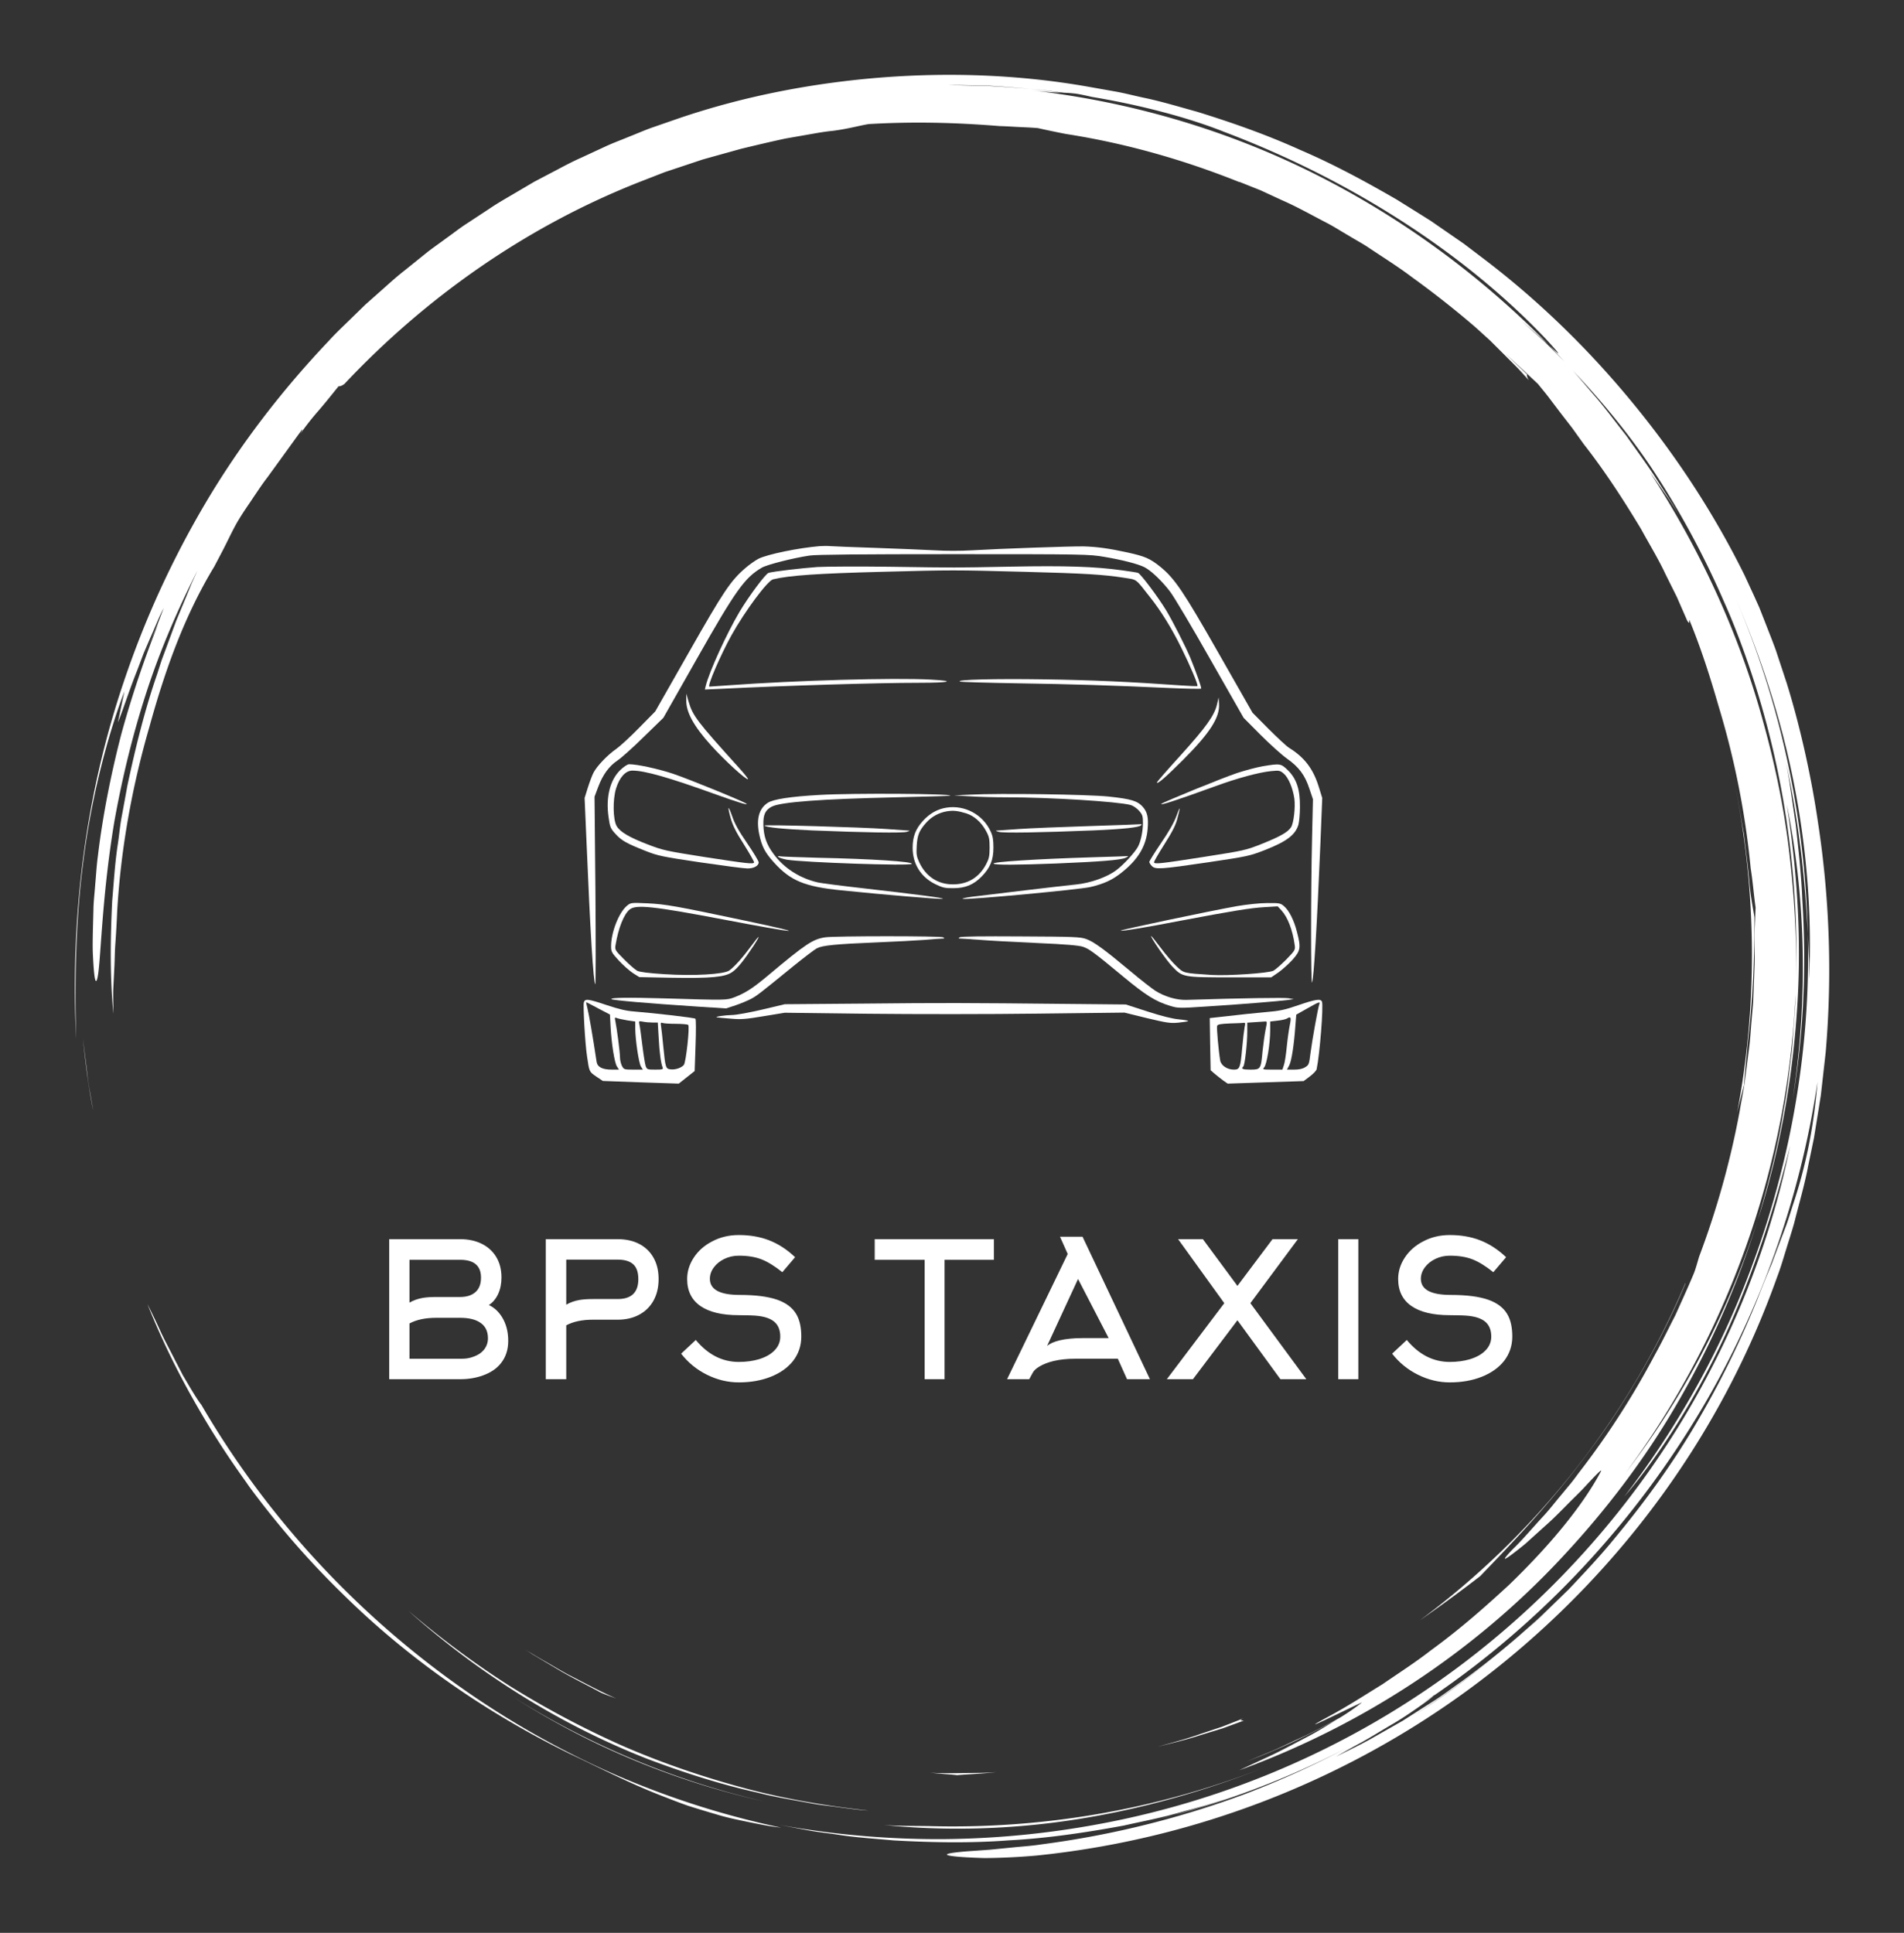 
        <svg xmlns="http://www.w3.org/2000/svg" xmlns:xlink="http://www.w3.org/1999/xlink" version="1.1" width="3203.463" height="3251.869" viewBox="0 0 3203.463 3251.869">
			
			<rect x="0" y="0" width="3203.463" height="3251.869" fill="#333333" stroke="none"/>
			
			<g transform="scale(12.593) translate(10, 10)">
				<defs id="SvgjsDefs3722"/><g id="SvgjsG3723" featureKey="rootContainer" transform="matrix(1.26,0,0,1.26,0,0)" fill="#fff"><path xmlns="http://www.w3.org/2000/svg" d="M17.914 148.907zM22.657 154.94a90.586 90.586 0 0 0 5.861 6.251c6.914 6.805 15.159 12.525 24.004 16.851 3.259 1.526 6.265 3.107 9.787 4.468.88.338 1.779.7 2.724 1.026.953.302 1.941.604 2.974.903 1.027.321 2.122.549 3.267.786 1.146.23 2.336.493 3.614.624a91.24 91.24 0 0 1-18.434-5.99 93.833 93.833 0 0 1-16.873-9.842c-10.548-7.727-19.57-17.648-26.16-28.989-.272-.339-.685-.985-1.18-1.808l-.796-1.348-.803-1.551c-.534-1.076-1.149-2.168-1.62-3.226a71.281 71.281 0 0 0-1.326-2.748c2.048 5.101 4.412 9.563 7.059 13.806a93.473 93.473 0 0 0 3.869 5.697c-.192-.259-.392-.511-.583-.771a95.012 95.012 0 0 0 4.6 5.841l.016.02zM18.039 149.078l-.125-.17.125.17zM1.335 106.042l-.483-3.875c.256 2.365.553 5.008 1.096 7.654l-.327-1.879a23.961 23.961 0 0 1-.286-1.9zM85.812 185.575c6.652.673 13.628.472 20.461-.609 6.837-1.077 13.524-2.987 19.741-5.449-11.45 4.503-23.602 6.506-35.49 6.171-1.591-.025-3.159 0-4.712-.113z"/><path xmlns="http://www.w3.org/2000/svg" d="M46.426 171.967l-.259-.165c.087.055.172.111.259.165zM46.167 171.802zM43.653 170.135zM56.077 177.284A83.837 83.837 0 0 0 73.2 183.1c-9.688-2.21-18.805-6.109-26.774-11.133 3.06 1.947 6.277 3.749 9.651 5.317zM177.002 107.094c.098-1.58.296-3.238.346-4.027.594-5.071.77-9.401.745-13.745-.11-.783-.425-2.25-.55-3.918-.153-1.672-.378-3.309-.568-4.924-.289-1.601-.538-3.186-.854-4.74 2.275 11.617 2.237 23.279.144 34.282a94.97 94.97 0 0 1 .737-2.928z"/><path xmlns="http://www.w3.org/2000/svg" d="M.887 83.482c.848-6.9 2.653-13.626 4.37-18.107l-.695 3.28c.429-.961 1.122-3.194 2.067-5.557l.682-1.802.753-1.747c.5-1.131.92-2.203 1.363-3.025-.303.771-.595 1.602-.947 2.436-.345.837-.732 1.687-1.101 2.542l1.514-3.409A111.863 111.863 0 0 0 4.954 69.8c-1.133 4.352-2.029 8.926-2.511 13.032-.14 1.024-.189 2.024-.28 2.978-.067.954-.183 1.864-.192 2.724-.042 1.719-.1 3.224-.071 4.428.105 2.409.25 3.61.459 2.939.411-1.333.403-8.188 1.837-16.767.767-4.276 1.868-8.966 3.362-13.561 1.483-4.599 3.427-9.058 5.44-12.992l-.592 1.292-.545 1.331-1.116 2.691-1.024 2.78-.521 1.402c-.153.476-.308.954-.461 1.434-1.32 3.807-2.307 7.816-3.167 11.857l-.559 3.052c-.205 1.014-.292 2.046-.444 3.067-.318 2.041-.434 4.097-.611 6.129-.199 4.074-.239 8.098.13 11.946-.015-.914-.03-1.726-.017-2.512l.115-2.355c.048-.809.039-1.667.115-2.65.07-.983.134-2.091.19-3.402.391-6.608 1.572-13.15 3.408-19.481 1.75-6.358 3.814-11.957 6.889-17.03l.801-1.526c.542-1.024.993-2.034 1.566-3.064.653-1.13 1.278-1.976 1.784-2.751.521-.767.963-1.441 1.469-2.095l3.682-5.082c.075-.009-.022.185-.2.473a28.962 28.962 0 0 1 1.959-2.49c.755-.875 1.488-1.803 2.109-2.569.146-.007.288-.011.623-.251 8.65-9.197 19.295-16.692 31.291-21.417l2.667-1.039 2.7-.899 1.343-.448 1.36-.38 2.71-.753c1.55-.373 3.12-.751 4.721-1.091l2.437-.426c.819-.141 1.642-.3 2.484-.378 1.674-.201 3.134-.625 3.921-.729 4.369-.249 8.73-.199 13.849.216.397.007 1.015.043 1.732.082.717.041 1.537.061 2.332.134.932.21 1.927.418 2.971.621 6.369.988 12.527 2.754 18.386 5.103l-.007-.028 2.244.894 2.29 1.058c1.571.684 3.11 1.559 4.7 2.383.798.407 1.554.904 2.338 1.354.77.474 1.576.894 2.32 1.412 1.508 1.002 3.037 1.961 4.446 3.032a99.912 99.912 0 0 1 6.6 5.198c.046.042.094.081.14.122l.042.038 1.457 1.322 1.394 1.391 1.395 1.392c.462.467.89.967 1.337 1.449-.216-.35-.208-.491-.2-.63-.689-.66-1.504-1.441-2.309-2.21 1.343 1.222 2.515 2.327 3.477 3.229.371.474.776.94 1.16 1.449l1.186 1.566 1.261 1.629 1.255 1.752c2.226 2.838 4.191 5.874 6.057 8.97.864 1.588 1.817 3.131 2.586 4.774l1.213 2.436 1.092 2.497c.314.533.192.022.231-.068 1.225 2.962 2.21 6.042 3.102 9.146a88.212 88.212 0 0 1 3.408 17.211c.225 1.378.321 2.772.52 4.153l-.123 2.924c-.001 1.103.057 2.206.01 3.311l-.128 3.326c-.016.75-.124 1.569-.187 2.459-.084.888-.128 1.846-.256 2.856l-.412 3.192c-.132 1.119-.387 2.269-.583 3.471a90.635 90.635 0 0 1-4.312 15.482c-.242.826-.427 1.486-.592 1.855-.627 1.501-1.296 2.954-1.942 4.385-.723 1.394-1.386 2.788-2.127 4.108a86.09 86.09 0 0 1-7.949 12.379c-.336.439-.649.885-.987 1.297l-.998 1.206c-.66.779-1.25 1.558-1.876 2.234-1.251 1.352-2.301 2.606-3.286 3.549-1.128 1.178-1.027 1.233-.246.665a35.07 35.07 0 0 0 1.608-1.262l2.122-1.914c.776-.677 1.519-1.441 2.235-2.161.708-.725 1.416-1.386 1.962-1.984 1.101-1.191 1.824-1.926 1.67-1.599-1.777 3.345-5.013 7.471-9.743 12.035-2.413 2.227-5.128 4.647-8.339 6.98-1.566 1.221-3.307 2.338-5.082 3.558-1.834 1.123-3.708 2.353-5.757 3.445-4.484 2.442 3.365-1.475 3.577-1.512a22.87 22.87 0 0 1-2.377 1.64c-1.478.786-2.943 1.597-4.474 2.273-.895.411-1.774.855-2.679 1.239l-2.729 1.122 1.444-.568c2.952-1.173 5.711-2.555 8.202-3.922-.936.566-1.96 1.221-3.082 1.812-1.203.622-2.448 1.302-3.697 1.909l-3.625 1.686c12.968-4.711 24.885-12.507 34.319-22.67 4.723-5.066 8.935-10.631 12.369-16.651a93.904 93.904 0 0 0 8.288-18.999c-3.154 9.93-8.071 19.052-13.981 26.765 10.744-14.507 17.15-32.293 17.999-50.636-.001 1.011-.101 2.018-.168 3.025-.083 1.007-.123 2.018-.241 3.022-.257 2.005-.441 4.021-.827 6.009-.624 4-1.636 7.931-2.782 11.815 2.262-7.021 3.613-14.424 4.145-21.869.554-7.451.092-14.947-1.057-22.211 1.974 9.622 2.301 20.524.619 31.298 1.182-6.949 1.482-14.112 1.028-21.214-.102-2.713-.422-5.407-.685-7.901-.377-2.476-.662-4.762-1.027-6.611 1.445 6.826 2.015 12.648 2.293 18.136-.267-11.977-2.748-24.112-7.62-35.511 2.659 6.191 4.842 12.851 6.175 19.698 1.34 6.84 1.897 13.838 1.58 20.57-.015-.788.018-1.575-.028-2.366l-.107-2.391c.287 10.85-1.384 21.604-4.696 31.717-1.662 5.056-3.715 9.969-6.2 14.644a95.521 95.521 0 0 1-8.56 13.316c3.673-4.29 7.551-10.354 10.646-17.015 3.081-6.675 5.368-13.894 6.941-20.199-2.314 11.322-6.907 22.494-13.571 32.471-6.646 9.985-15.351 18.764-25.423 25.502-10.06 6.759-21.474 11.437-33.187 13.748a94.608 94.608 0 0 1-17.657 1.809 94.462 94.462 0 0 1-17.361-1.515l3.005.571c1.002.19 2.018.295 3.026.445 2.016.324 4.055.446 6.087.633 4.073.229 8.168.306 12.25-.005 4.089-.217 8.152-.827 12.196-1.572 2.006-.456 4.036-.829 6.017-1.414.994-.278 2-.521 2.987-.83l2.955-.958c-1.492.462-3.062 1.074-4.739 1.523l-2.101.618a91.772 91.772 0 0 0 12.91-4.496 89.46 89.46 0 0 0 5.651-2.705 96.653 96.653 0 0 1-10.714 4.872 98.407 98.407 0 0 1-21.66 5.382c-1.11.176-2.122.231-3.029.326l-2.428.24c-1.429.113-2.484.164-3.222.245-1.477.147-1.687.284-1.099.397.587.113 1.971.203 3.673.251 1.697-.01 3.71-.101 5.541-.268 18.397-1.887 35.288-9.107 48.824-19.916 13.545-10.811 23.919-25.172 29.701-41.467.363-.946.642-1.922.944-2.89.293-.971.617-1.932.882-2.912.491-1.97 1.072-3.917 1.448-5.917l.619-2.985.487-3.012.241-1.507.172-1.517.342-3.034c.698-8.114.422-16.315-.812-24.363-.66-4.554-1.82-9.961-3.315-14.777l-1.15-3.484c-.4-1.107-.825-2.151-1.203-3.133l-.557-1.415-.571-1.271-.981-2.124c-3.134-6.359-7.072-12.424-11.682-18.065-4.605-5.643-9.896-10.868-15.861-15.418l-2.244-1.703-2.327-1.608-1.166-.806-1.203-.756-2.417-1.508c-3.295-1.904-6.67-3.739-10.228-5.261-3.521-1.598-7.206-2.895-10.957-4.055-1.895-.52-3.781-1.1-5.724-1.499-.968-.209-1.928-.463-2.907-.638l-2.944-.521C100.363.01 93.04-.285 85.724.265 78.412.83 71.069 2.218 64.028 4.614l-2.635.913c-.881.297-1.73.682-2.597 1.019-.858.359-1.735.673-2.577 1.069l-2.532 1.173c-.852.376-1.675.808-2.496 1.245l-2.469 1.297-2.402 1.412c-.8.472-1.606.933-2.372 1.458l-2.324 1.528c-.782.497-1.506 1.078-2.261 1.612-.741.554-1.51 1.07-2.226 1.654l-2.157 1.737c-.729.565-1.417 1.178-2.103 1.792l-2.063 1.83-1.971 1.919c-.656.639-1.319 1.271-1.93 1.951-5.031 5.298-9.451 11.078-13.066 17.194A99.518 99.518 0 0 0 5.18 64.379C.805 77.299-.45 90.402.134 102.237c-.126-4.872-.147-11.859.753-18.755zm141.132 90.446a96.807 96.807 0 0 0 8.765-6.389c-2.84 2.339-5.758 4.499-8.765 6.389zm40.217-54.282c-.299.901-.552 1.791-.882 2.641l-.957 2.523-.466 1.248-.513 1.231a108.54 108.54 0 0 0-.997 2.501 97.307 97.307 0 0 1-6.587 13.35c-2.521 4.275-5.443 8.281-8.565 12.04-1.542 1.899-3.222 3.66-4.874 5.421l-2.581 2.523c-.847.848-1.774 1.604-2.652 2.404-.736.64-1.478 1.266-2.225 1.882a90.696 90.696 0 0 0 7.896-7.312 89.808 89.808 0 0 1-11.689 10.188c-1.036.722-2.037 1.496-3.113 2.176l-3.247 2.069-3.43 1.949c-1.167.648-2.399 1.224-3.634 1.855a74.206 74.206 0 0 1 2.685-1.508c1.021-.567 2.092-1.237 3.138-1.85 1.054-.601 2.012-1.261 2.808-1.813.796-.552 1.42-1.01 1.745-1.306-.464.315-.936.617-1.406.924a92.477 92.477 0 0 0 1.507-1.015c-.021.023-.065.059-.101.091 10.932-7.466 20.245-17.277 27.223-28.462 7.009-11.175 11.57-23.781 13.46-36.601-.41 5.142-1.352 9.248-2.543 12.851zm-6.654-65.352zm-8.448-12.698a92.37 92.37 0 0 1 7.773 14.352c.25.549.486 1.106.719 1.664 4.963 12.154 7.221 25.192 6.89 38.036.084-4.25-.198-8.498-.669-12.71-.533-4.854-1.518-9.65-2.824-14.341-2.562-9.407-6.723-18.323-12.005-26.451.485.67.996 1.396 1.525 2.166a32.826 32.826 0 0 1 1.59 2.463l-.638-1.109-.689-1.079-1.378-2.156c-.938-1.424-1.955-2.796-2.934-4.192-1.062-1.334-2.069-2.712-3.174-4.011-.836-.953-1.637-1.938-2.485-2.879 2.992 3.155 5.801 6.54 8.299 10.247zM96.886 1.152c1.467.078 2.937.221 4.407.331 1.204.101 2.402.279 3.588.413.356.015.732.039 1.204.092.471.065 1.034.186 1.769.354 5.469.912 10.459 2.283 14.001 3.699 6.798 2.573 13.123 5.774 18.86 9.471 5.739 3.69 10.889 7.887 15.246 12.471 2.008 2.179 1.422 1.704.315.646l1.662 1.764c-.736-.734-1.459-1.478-2.206-2.196l-2.301-2.09c.56.49 1.918 1.663 2.845 2.522-7.389-7.539-16.026-13.799-25.375-18.404-9.356-4.603-19.431-7.446-29.502-8.581 1.618.18 2.412.22 3.168.24-1.085-.127-2.173-.301-3.274-.401-1.479-.097-2.955-.229-4.423-.301l-4.36-.103c1.444-.001 2.907.039 4.376.073z"/><path xmlns="http://www.w3.org/2000/svg" d="M115.942 184.69l.426-.125c-.446.12-.885.252-1.334.366.304-.076.609-.15.908-.241zM160.424 146.151c4.235-5.587 7.977-12.263 10.366-18.014l-.029.006c-6.061 14.322-15.892 26.66-28.16 35.744a159.12 159.12 0 0 0 6.418-4.703c2.698-2.82 7.213-7.406 11.405-13.033zM35.35 162.846c7.172 6.412 15.821 11.992 25.448 15.751 3.754 1.413 7.585 2.651 11.503 3.523 1.944.502 3.929.812 5.899 1.181.987.175 1.987.272 2.979.412.994.129 1.986.275 2.987.333-4.519-.501-9.005-1.251-13.372-2.44-4.364-1.185-8.642-2.65-12.769-4.449a97.4 97.4 0 0 1-11.894-6.314c-3.786-2.408-7.376-5.097-10.781-7.997zM123.877 174.277l-2.219.871-2.266.756c-1.5.54-3.047.944-4.59 1.373 1.551-.39 3.111-.754 4.624-1.254l2.283-.698 2.23-.815c-.086-.044-.594.055-.062-.233zM97.683 179.965c-1.16.099-2.326.09-3.494.102-1.168.014-2.338.039-3.509-.038l1.576.148c.482.031.916.068 1.295.113 1.381-.118 2.752-.151 4.132-.325zM51.441 169.209c1.341.787 2.765 1.48 4.178 2.244.354.194.996.415 1.801.709-1.721-.739-3.37-1.655-5.046-2.505-.83-.441-1.629-.935-2.443-1.395-.812-.464-1.621-.927-2.389-1.445l.937.626.977.584 1.985 1.182z"/></g><g id="SvgjsG3724" featureKey="symbolFeature-0" transform="matrix(0.17,0,0,0.17,58.213,36.853)" fill="#fff"><g xmlns="http://www.w3.org/2000/svg" transform="translate(0,700) scale(0.1,-0.1)" stroke="none"><path d="M2430 5464 c-169 -14 -411 -64 -481 -99 -25 -13 -71 -45 -102 -72 -118 -101 -174 -186 -447 -666 l-263 -462 -126 -128 c-69 -71 -151 -146 -181 -167 -68 -47 -151 -134 -178 -186 -11 -21 -31 -75 -45 -119 l-25 -80 14 -325 c31 -742 55 -1125 70 -1139 4 -3 4 327 1 734 l-7 740 29 77 c36 96 85 163 152 208 29 19 122 102 206 185 l154 150 261 460 c308 544 379 642 513 720 42 24 246 76 375 95 51 8 407 11 1135 11 1025 0 1064 -1 1180 -21 143 -24 266 -56 316 -81 52 -26 138 -108 202 -192 30 -39 173 -279 316 -532 l262 -460 132 -133 c73 -73 166 -157 208 -187 94 -66 142 -130 177 -237 l28 -83 -7 -305 c-10 -419 -10 -1159 0 -1135 14 34 38 430 66 1100 l14 350 -29 93 c-43 137 -112 227 -230 300 -19 11 -92 79 -162 149 l-127 128 -265 465 c-280 492 -346 589 -461 683 -80 64 -119 81 -255 111 -141 31 -239 45 -345 48 -90 2 -664 -18 -882 -31 -82 -5 -204 -5 -285 0 -79 4 -287 13 -463 19 -176 6 -338 12 -360 14 -22 2 -60 2 -85 0z"/><path d="M2412 5300 c-126 -9 -347 -35 -384 -46 -24 -7 -155 -183 -229 -307 -99 -167 -237 -468 -265 -581 l-7 -29 134 6 c500 25 1225 47 1549 47 243 0 296 14 94 25 -293 16 -1060 -6 -1594 -45 -74 -5 -140 -10 -147 -10 -20 0 86 246 174 405 106 190 283 428 326 438 128 31 349 46 847 59 571 15 570 15 1135 0 463 -12 614 -21 780 -47 100 -16 84 -3 199 -150 87 -109 172 -246 248 -401 68 -137 134 -292 126 -299 -2 -3 -65 0 -139 5 -374 27 -702 42 -1064 47 -392 6 -692 -2 -664 -17 8 -4 212 -10 454 -14 440 -7 736 -16 1193 -37 134 -6 246 -8 249 -5 6 5 -35 120 -84 241 -38 90 -136 283 -189 372 -64 106 -203 291 -223 297 -9 3 -65 12 -126 20 -215 30 -445 37 -870 29 -476 -9 -400 -9 -955 -1 -239 3 -495 2 -568 -2z"/><path d="M1381 4253 c-2 -94 59 -204 193 -353 108 -120 281 -278 292 -267 3 3 -32 47 -78 97 -322 356 -357 402 -389 513 l-18 62 0 -52z"/><path d="M5552 4220 c-20 -87 -88 -181 -286 -400 -102 -112 -186 -208 -186 -213 0 -19 72 44 205 177 211 211 289 333 283 438 l-3 53 -13 -55z"/><path d="M861 3703 c-80 -78 -113 -213 -91 -367 11 -80 15 -90 55 -134 47 -52 86 -74 238 -134 93 -37 130 -45 427 -89 179 -26 345 -48 370 -48 50 -1 90 20 90 48 0 10 -41 78 -91 151 -65 94 -99 156 -116 208 -14 40 -27 71 -30 68 -2 -2 5 -38 17 -80 16 -56 42 -110 105 -208 46 -73 81 -136 79 -140 -9 -14 -50 -9 -384 42 -310 49 -331 53 -455 101 -143 55 -214 97 -241 143 -29 49 -32 207 -5 295 27 88 75 141 128 141 99 0 285 -53 673 -193 148 -53 238 -81 225 -68 -19 17 -452 194 -580 237 -115 38 -279 74 -343 74 -13 0 -42 -19 -71 -47z"/><path d="M5911 3734 c-47 -8 -137 -32 -201 -53 -119 -40 -577 -227 -595 -242 -18 -17 123 29 415 135 182 67 354 113 448 122 63 6 70 5 99 -20 36 -31 71 -113 83 -196 9 -67 -5 -194 -26 -225 -25 -39 -84 -72 -225 -129 -133 -53 -141 -54 -465 -105 -334 -52 -379 -57 -387 -43 -3 4 34 68 81 142 64 101 90 152 103 205 26 98 23 103 -9 15 -18 -49 -59 -121 -120 -210 -50 -74 -92 -141 -92 -148 0 -6 9 -21 20 -32 28 -28 66 -26 440 29 316 47 328 50 452 98 169 67 236 118 260 198 6 22 12 85 12 140 1 137 -26 220 -95 288 -55 53 -60 54 -198 31z"/><path d="M2431 3509 c-232 -13 -368 -34 -411 -63 -68 -45 -90 -128 -66 -245 21 -98 44 -143 116 -223 130 -144 241 -190 530 -219 331 -34 762 -70 794 -67 38 4 -208 36 -621 83 -169 19 -330 40 -358 46 -142 33 -266 112 -348 224 -56 75 -78 140 -80 230 -2 79 15 115 66 142 71 36 385 60 976 73 233 5 425 11 427 13 16 16 -767 21 -1025 6z"/><path d="M3610 3511 l-125 -6 124 -7 c68 -5 199 -8 290 -8 344 0 869 -33 973 -60 21 -6 49 -25 67 -45 28 -32 31 -43 31 -98 0 -63 -17 -145 -39 -185 -25 -46 -112 -141 -171 -185 -71 -54 -203 -101 -315 -112 -95 -9 -697 -81 -815 -96 -52 -7 -87 -15 -77 -17 41 -9 919 73 1004 93 109 26 172 55 246 114 130 103 193 209 204 342 8 89 -2 133 -38 174 -42 47 -91 62 -269 81 -167 17 -854 27 -1090 15z"/><path d="M3427 3409 c-71 -11 -131 -44 -186 -104 -58 -64 -81 -124 -81 -212 0 -126 64 -229 177 -285 58 -28 77 -33 143 -32 95 0 159 27 223 92 67 69 92 129 92 227 0 61 -5 91 -22 127 -60 132 -203 209 -346 187z m154 -45 c61 -19 118 -69 154 -135 26 -47 30 -64 30 -134 0 -67 -5 -88 -27 -130 -55 -105 -146 -160 -263 -159 -117 0 -211 62 -263 173 -21 46 -24 63 -20 130 5 84 20 121 75 182 43 48 99 78 162 89 52 8 86 4 152 -16z"/><path d="M1996 3268 c9 -14 150 -28 374 -38 412 -17 713 -22 745 -11 25 8 26 9 8 10 -13 1 -89 6 -170 12 -193 14 -962 36 -957 27z"/><path d="M4550 3264 c-223 -7 -471 -17 -553 -23 -81 -6 -157 -11 -170 -12 -18 -1 -17 -2 8 -10 32 -11 333 -6 745 11 237 10 365 24 376 41 3 5 4 8 2 8 -2 -1 -185 -8 -408 -15z"/><path d="M2105 3021 c6 -6 35 -15 65 -21 130 -22 972 -51 983 -33 11 18 -313 39 -738 48 -148 4 -281 9 -295 11 -18 4 -22 2 -15 -5z"/><path d="M4580 3019 c-454 -14 -793 -36 -784 -50 7 -12 185 -11 495 1 342 14 502 27 541 44 18 8 26 14 18 14 -8 -1 -130 -5 -270 -9z"/><path d="M914 2637 c-63 -53 -124 -208 -124 -318 0 -42 5 -51 60 -111 33 -36 83 -80 111 -99 l51 -32 257 -5 c306 -5 416 5 472 44 43 29 92 91 169 207 63 98 49 91 -26 -11 -61 -83 -124 -153 -165 -183 -43 -30 -277 -44 -509 -29 -126 8 -195 17 -215 27 -16 9 -63 49 -103 90 -70 70 -73 75 -67 111 22 134 66 245 112 281 49 40 187 25 730 -78 618 -118 702 -121 166 -8 -535 113 -614 127 -758 134 -129 6 -131 5 -161 -20z"/><path d="M5710 2635 c-205 -36 -921 -187 -915 -193 6 -6 197 25 475 79 397 75 547 100 657 106 l102 6 29 -31 c49 -53 89 -155 105 -275 5 -35 2 -41 -66 -111 -40 -40 -85 -80 -102 -89 -39 -19 -356 -41 -485 -33 -226 15 -218 13 -278 70 -30 28 -85 93 -123 144 -38 50 -71 92 -74 92 -13 0 117 -189 166 -240 80 -84 84 -85 460 -85 l317 0 57 39 c31 22 81 67 111 100 63 71 67 94 34 220 -23 91 -62 168 -103 202 -26 22 -37 24 -130 23 -59 0 -159 -11 -237 -24z"/><path d="M2474 2390 c-99 -15 -152 -50 -449 -299 -119 -100 -179 -139 -265 -172 -63 -24 -60 -24 -557 -9 -278 8 -423 6 -410 -6 9 -9 284 -33 682 -59 l219 -14 76 25 c41 14 96 37 122 51 47 26 64 39 334 259 82 66 164 129 182 138 43 22 149 33 472 46 146 6 317 15 380 20 63 6 124 10 135 10 17 0 17 2 5 10 -18 11 -848 11 -926 0z"/><path d="M3530 2390 c-12 -8 -11 -10 6 -10 12 0 79 -5 150 -10 71 -6 273 -17 450 -25 231 -10 332 -19 364 -30 50 -18 82 -41 315 -234 176 -146 254 -195 366 -229 64 -20 72 -20 285 -6 261 16 574 42 641 51 l48 7 -40 7 c-32 6 -359 1 -805 -13 -75 -2 -171 26 -243 72 -25 16 -114 85 -196 154 -206 172 -287 231 -346 252 -45 17 -94 19 -515 21 -300 2 -470 0 -480 -7z"/><path d="M576 1878 c-7 -28 10 -327 25 -423 18 -124 17 -121 72 -159 l52 -35 298 -11 299 -10 62 49 63 50 7 202 c4 111 4 205 -1 209 -8 8 -313 43 -483 57 -59 4 -122 19 -214 50 -149 50 -171 52 -180 21z m113 -47 l92 -48 5 -94 c7 -133 31 -286 50 -314 l16 -25 -56 0 c-75 0 -114 20 -120 63 -29 194 -60 372 -71 415 -7 28 -12 52 -10 52 1 0 44 -22 94 -49z m229 -94 l62 -9 0 -57 c1 -89 28 -271 45 -297 l15 -24 -75 0 c-72 0 -75 1 -90 30 -8 16 -15 46 -15 67 0 40 -24 223 -36 282 -7 31 -5 34 12 26 10 -4 47 -12 82 -18z m197 -17 l42 0 7 -117 c6 -120 18 -204 31 -235 6 -16 0 -18 -58 -18 -61 0 -65 1 -75 28 -5 15 -17 88 -26 162 -9 74 -19 148 -23 164 -6 28 -5 29 27 23 18 -4 52 -7 75 -7z m183 -10 c48 0 92 -4 98 -8 14 -9 -17 -294 -34 -315 -19 -23 -66 -39 -103 -35 -40 4 -42 11 -59 183 -6 66 -14 135 -17 154 -5 29 -3 33 11 28 10 -4 57 -7 104 -7z"/><path d="M6190 1856 c-107 -37 -145 -45 -265 -55 -77 -7 -205 -20 -285 -30 l-145 -16 3 -205 4 -205 31 -27 c18 -15 48 -39 67 -53 l36 -25 298 10 299 10 48 36 c27 20 51 45 54 57 24 112 55 497 42 531 -10 25 -50 19 -187 -28z m166 8 c-10 -27 -56 -281 -69 -383 -11 -88 -13 -95 -42 -112 -20 -13 -49 -19 -86 -19 l-57 0 18 34 c18 36 37 156 48 310 l7 88 85 48 c95 54 105 57 96 34z m-232 -165 c-7 -34 -18 -112 -24 -173 -6 -61 -16 -126 -23 -143 l-11 -33 -80 0 c-76 0 -78 1 -63 18 20 22 47 186 47 289 l0 71 58 7 c32 3 65 11 73 16 32 20 36 10 23 -52z m-190 -34 c-7 -35 -18 -112 -24 -170 -13 -142 -15 -145 -95 -145 -63 0 -75 6 -56 25 12 12 31 182 31 274 l0 70 58 4 c31 2 67 4 78 5 21 2 21 1 8 -63z m-165 18 c-4 -21 -13 -94 -19 -163 -14 -158 -19 -170 -66 -170 -52 0 -101 33 -107 73 -13 77 -29 257 -24 271 5 12 28 16 104 19 54 1 103 4 109 5 9 1 9 -9 3 -35z"/><path d="M2785 1869 l-630 -5 -177 -42 c-98 -23 -205 -43 -240 -43 -54 -1 -133 -13 -118 -18 3 -1 50 -6 105 -10 87 -8 121 -5 265 19 l165 27 655 -8 c360 -4 961 -4 1335 1 l680 8 175 -43 c156 -37 184 -42 247 -36 40 4 75 9 78 13 4 3 -29 9 -72 13 -53 5 -133 25 -248 62 l-170 55 -420 4 c-876 9 -1017 9 -1630 3z"/></g></g><g id="SvgjsG3725" featureKey="nameFeature-0" transform="matrix(0.627,0,0,0.627,39.242,149.183)" fill="#fff"><path d="M8.72 14.56 l0 9.12 q1.24 -0.72 2.8 -1 q1.16 -0.2 2.88 -0.2 l5.12 0 q2.08 0 3.26 -1.04 t1.18 -3.08 q0 -3.8 -4.44 -3.8 l-10.8 0 z M8.72 28.12 l0 7.52 l11.24 0 q1.32 0 2.52 -0.48 q1.32 -0.48 2.08 -1.4 q0.88 -1.08 0.88 -2.48 q0 -2.4 -1.88 -3.48 q-1.48 -0.88 -4.04 -0.88 l-5.12 0 q-3.44 0 -5.68 1.2 z M29.76 31.84 q0 2.8 -1.56 4.76 q-1.36 1.72 -3.84 2.6 q-2.2 0.8 -4.84 0.8 l-15.12 0 l0 -29.84 l15.12 0 q2.56 0 4.54 0.96 t3.1 2.76 q1.16 1.88 1.16 4.44 q0 1.96 -0.7 3.5 t-1.98 2.38 q1.72 0.8 2.84 2.64 q1.28 2.12 1.28 5 z M47.804 22.92 l5.28 0 q4.4 0 4.4 -4.24 q0 -2.2 -1.1 -3.18 t-3.3 -0.98 l-10.96 0 l0 9.6 q1.24 -0.72 2.8 -1 q1.16 -0.2 2.88 -0.2 z M42.124 40 l-4.36 0 l0 -29.84 l15.32 0 q2.64 0 4.6 1.02 t3.04 2.94 t1.08 4.54 t-1.08 4.58 t-3.06 3.02 t-4.58 1.06 l-5.28 0 q-3.44 0 -5.68 1.2 l0 11.48 z M92.208 30.92 q0 2.92 -1.76 5.2 q-1.72 2.16 -4.74 3.36 t-6.82 1.2 q-3.48 0 -6.76 -1.62 t-5.52 -4.5 l3.12 -2.92 q3.88 4.68 9.16 4.68 q2.32 0 4.24 -0.56 q2.12 -0.64 3.28 -1.8 q1.32 -1.28 1.32 -3.04 q0 -2.12 -1.32 -3.2 q-1.12 -0.92 -3.32 -1.2 q-1.28 -0.16 -4.2 -0.16 q-5.36 0 -8.18 -1.96 t-2.82 -5.76 q0 -2.4 1.42 -4.56 t3.9 -3.44 q2.56 -1.36 5.68 -1.36 q3.52 0 6.36 1.08 q3.04 1.16 5.64 3.64 l-2.72 3.2 q-2.44 -1.96 -4.44 -2.74 t-4.84 -0.78 q-1.64 0 -3.06 0.68 t-2.26 1.82 t-0.84 2.42 q0 3.44 6.36 3.44 q5.08 0 8.04 1.04 q2.8 1 4 3.04 q1.08 1.8 1.08 4.8 z M133.256 14.56 l-10.52 0 l0 25.44 l-4.24 0 l0 -25.44 l-10.64 0 l0 -4.4 l25.4 0 l0 4.4 z M148.98 13.32 l-1.64 -3.68 l4.8 0 l14.36 30.36 l-4.88 0 l-1.96 -4.36 l-9.08 0 q-2.56 0 -4.6 0.48 q-1.8 0.44 -3 1.16 q-1.08 0.64 -1.44 1.32 l-0.76 1.4 l-4.72 0 z M152.18 31.24 l5.52 0 l-6.52 -12.6 l-6.6 14.28 q0.88 -0.76 2.68 -1.2 q2.04 -0.48 4.92 -0.48 z M199.824 40 l-5.52 0 l-9.16 -12.56 l-9.48 12.56 l-5.56 0 l12.24 -16.2 l-9.84 -13.64 l5.28 0 l7.36 9.96 l7.48 -9.96 l5.4 0 l-10.12 13.64 z M210.908 40 l-4.28 0 l0 -29.84 l4.28 0 l0 29.84 z M243.712 30.92 q0 2.92 -1.76 5.2 q-1.72 2.16 -4.74 3.36 t-6.82 1.2 q-3.48 0 -6.76 -1.62 t-5.52 -4.5 l3.12 -2.92 q3.88 4.68 9.16 4.68 q2.32 0 4.24 -0.56 q2.12 -0.64 3.28 -1.8 q1.32 -1.28 1.32 -3.04 q0 -2.12 -1.32 -3.2 q-1.12 -0.92 -3.32 -1.2 q-1.28 -0.16 -4.2 -0.16 q-5.36 0 -8.18 -1.96 t-2.82 -5.76 q0 -2.4 1.42 -4.56 t3.9 -3.44 q2.56 -1.36 5.68 -1.36 q3.52 0 6.36 1.08 q3.04 1.16 5.64 3.64 l-2.72 3.2 q-2.44 -1.96 -4.44 -2.74 t-4.84 -0.78 q-1.64 0 -3.06 0.68 t-2.26 1.82 t-0.84 2.42 q0 3.44 6.36 3.44 q5.08 0 8.04 1.04 q2.8 1 4 3.04 q1.08 1.8 1.08 4.8 z"/></g>
			</g>
		</svg>
	